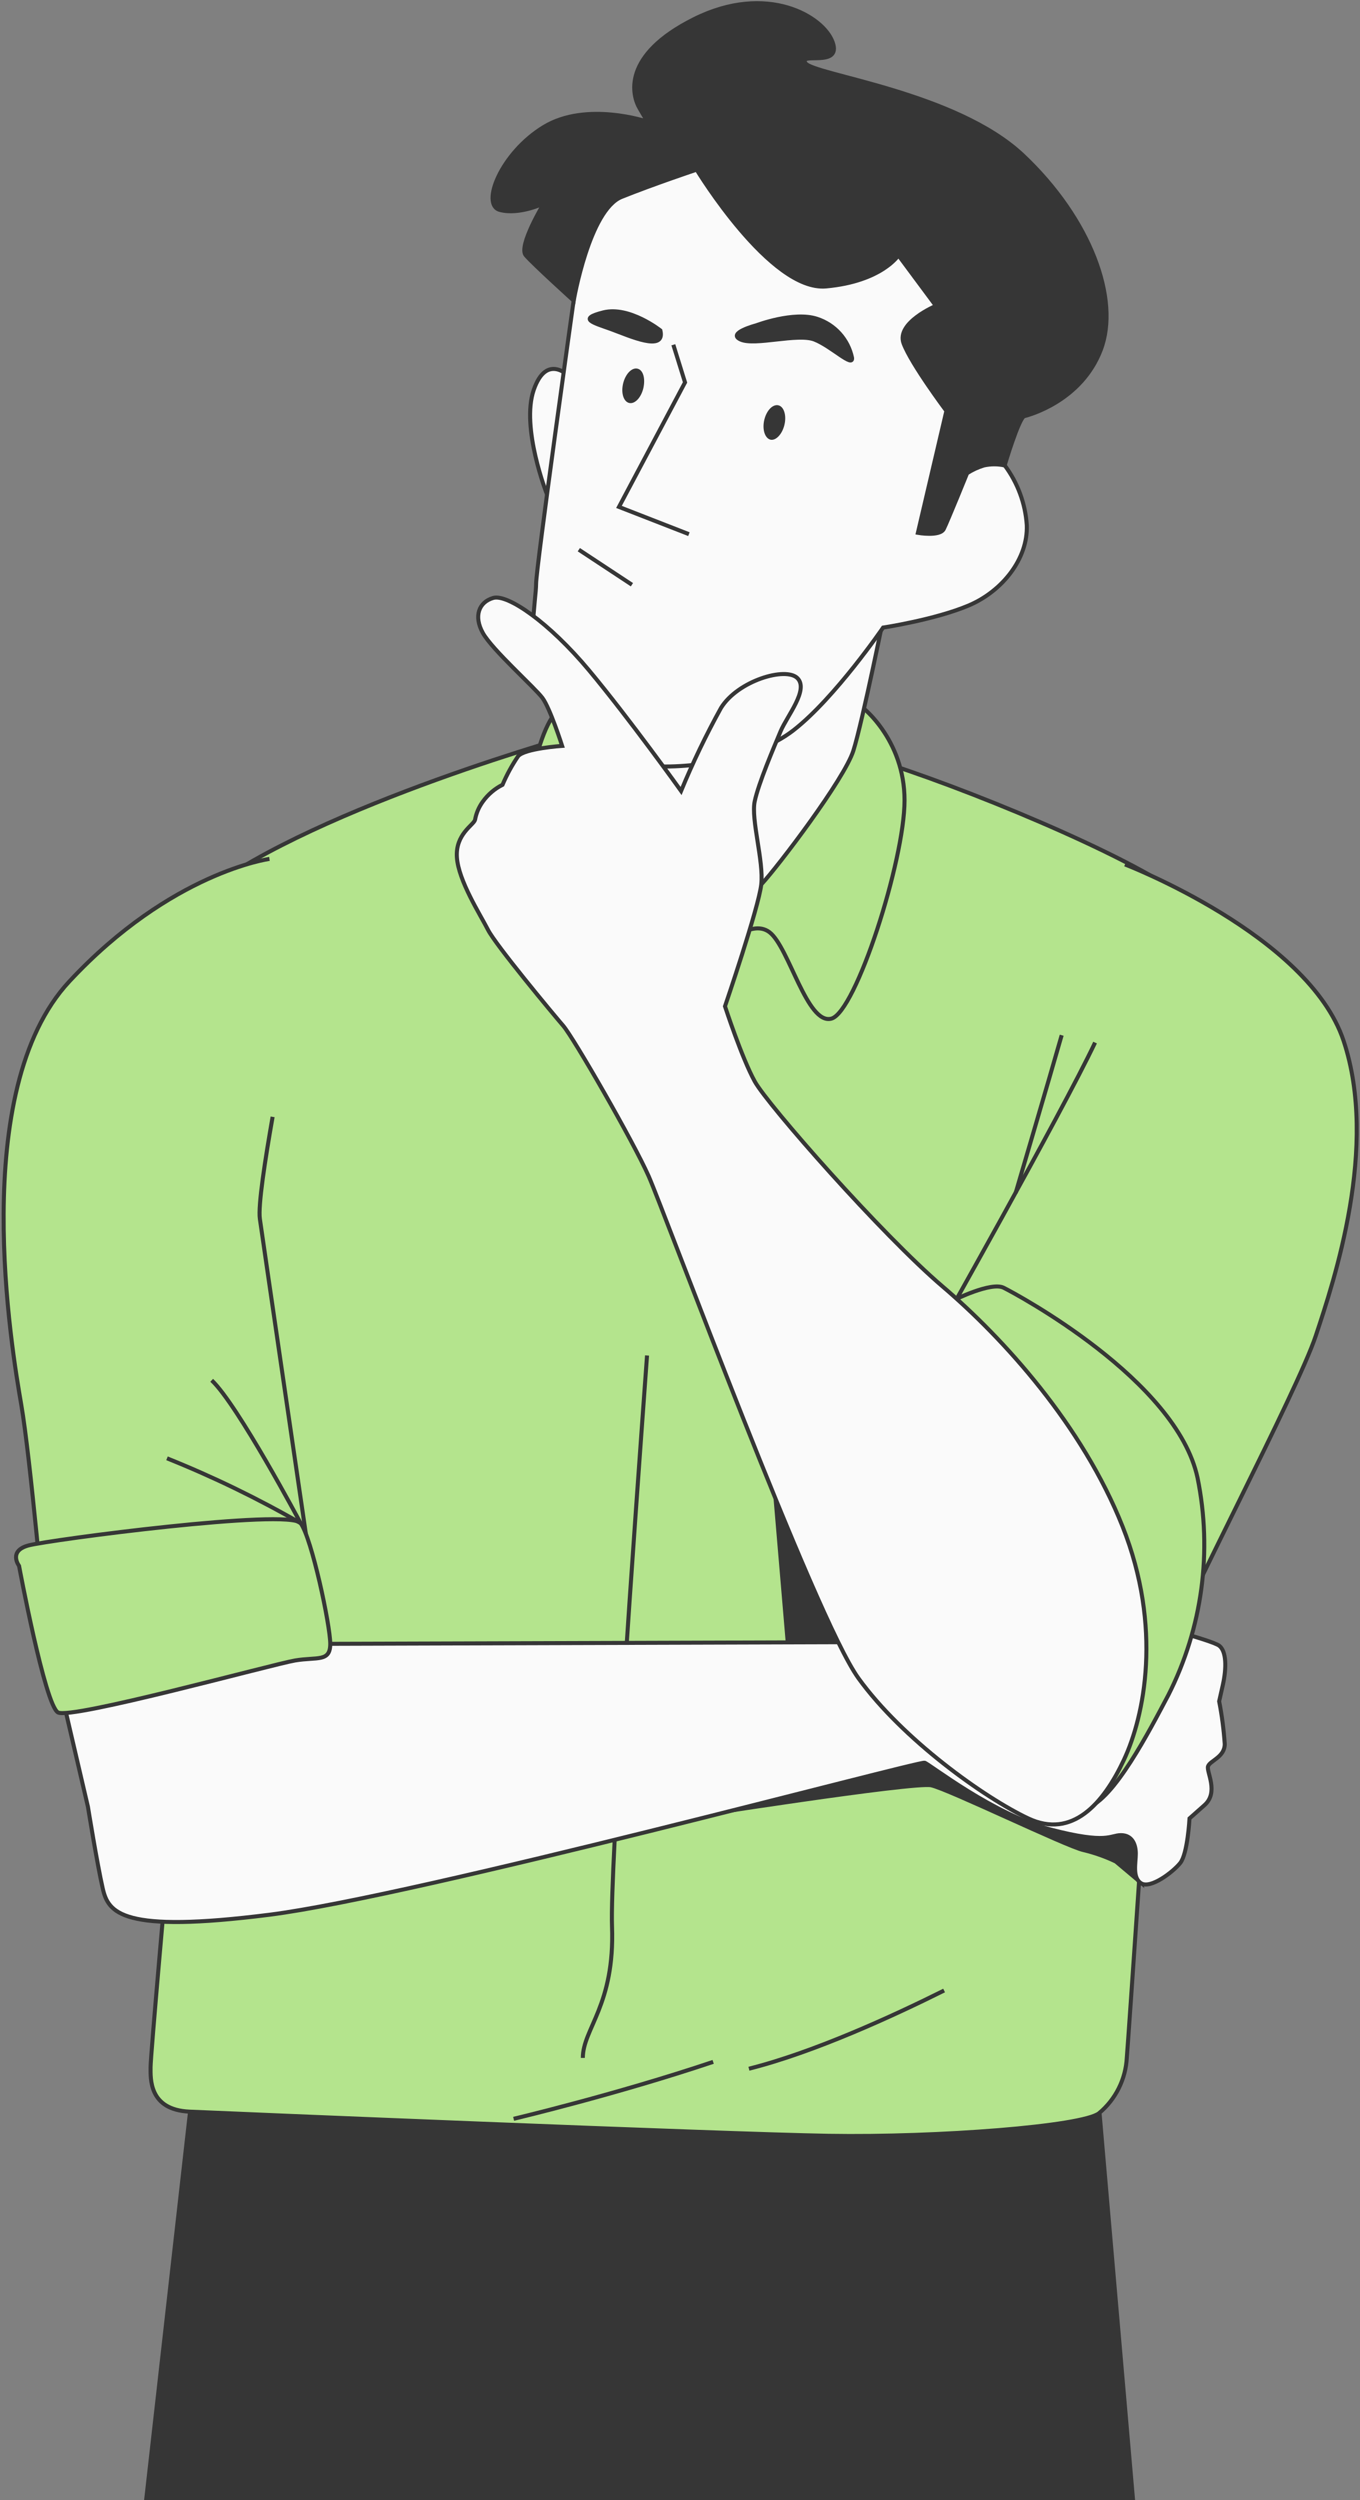 <?xml version="1.0" encoding="UTF-8"?> <svg xmlns="http://www.w3.org/2000/svg" width="338" height="621" viewBox="0 0 338 621" fill="none"><rect x="0" y="0" width="338" height="621" fill="#808080" stroke="none"/> <g clip-path="url(#clip0_89_1680)"> <path d="M281.615 621.182L272.174 512.229H48.627L36.294 621.182H281.615Z" fill="#363636" stroke="#363636" stroke-miterlimit="10"></path> <path d="M144.687 181.998C144.687 181.998 79.351 199.986 50.766 221.636C22.182 243.286 2.434 265.427 7.04 307.419C11.646 349.411 41.57 464.072 41.57 464.072C41.57 464.072 37.422 510.626 37.422 513.455C37.422 516.284 36.964 524.051 47.091 524.509C57.218 524.967 178.76 530.052 205.923 530.51C233.087 530.968 269.005 528.172 273.138 524.901C275.183 523.2 276.854 521.092 278.043 518.71C279.232 516.329 279.915 513.727 280.047 511.067C280.504 505.54 285.111 437.777 285.111 437.777L285.568 407.363C285.568 407.363 315.492 307.811 317.338 275.549C319.183 243.286 307.211 232.69 293.866 222.552C280.521 212.413 238.967 195.244 216.508 188.441C194.048 181.639 144.687 181.998 144.687 181.998Z" fill="#B4E48D" stroke="#363636" stroke-miterlimit="10"></path> <path d="M160.808 336.689C157.542 381.575 151.58 464.235 152.102 478.461C152.837 498.084 144.85 503.905 144.85 511.166" stroke="#363636" stroke-miterlimit="10"></path> <path d="M192.17 365.387L196.351 414.77L219.758 413.103L192.17 365.387Z" fill="#363636" stroke="#363636" stroke-miterlimit="10"></path> <path d="M169.988 451.497C169.988 451.497 227.157 442.503 231.453 443.452C235.749 444.4 265.02 458.594 269.283 459.542C272.056 460.2 274.75 461.154 277.319 462.388L283.722 467.767L281.566 451.497C281.566 451.497 273.056 441.081 254.141 433.51C235.226 425.939 225.785 430.239 221.473 431.629C217.161 433.019 169.988 451.497 169.988 451.497Z" fill="#363636" stroke="#363636" stroke-miterlimit="10"></path> <path d="M82.079 408.311L230.718 407.837C230.718 407.837 278.593 403.242 280.439 402.768C282.285 402.294 301.167 407.379 302.996 408.769C304.826 410.159 304.842 414.296 303.927 418.45L302.996 422.587C303.678 426.092 304.142 429.636 304.385 433.199C304.385 436.47 300.693 437.336 300.236 438.726C299.778 440.116 302.996 445.169 299.321 448.407L295.63 451.677C295.63 451.677 295.172 460.442 293.326 462.747C291.481 465.053 285.96 469.19 283.657 467.816C281.354 466.443 282.285 462.747 282.285 460.442C282.285 458.136 281.37 455.83 278.593 455.83C275.816 455.83 275.326 458.136 261.099 454.44C246.872 450.745 231.175 438.317 229.803 437.843C228.431 437.369 103.721 470.94 66.969 475.6C30.218 480.26 26.918 475.142 25.53 469.059C24.142 462.976 21.855 448.783 21.855 448.783L15.321 420.755L82.079 408.311Z" fill="#FAFAFA" stroke="#363636" stroke-miterlimit="10"></path> <path d="M178.727 236.026C178.727 236.026 186.404 227.85 191.255 231.562C196.106 235.274 200.565 254.635 206.625 253.016C212.685 251.397 224.805 213.771 224.805 198.792C224.805 183.814 214.302 174.918 211.885 174.101C209.467 173.283 147.61 172.465 140.326 175.311C133.041 178.156 130.231 203.649 127.405 219.02C124.58 234.391 131.048 238.037 135.099 236.026C139.149 234.015 154.895 227.523 158.538 227.523C162.18 227.523 178.727 236.026 178.727 236.026Z" fill="#B4E48D" stroke="#363636" stroke-miterlimit="10"></path> <path d="M220.133 150.717C220.133 150.717 214.335 179.398 212.081 186.479C209.827 193.559 193.411 215.16 189.213 219.673C185.015 224.187 172.879 246.409 169.612 247.063C166.346 247.717 157.362 217.482 157.362 217.482C157.362 217.482 145.781 197.5 143.527 192.349C141.273 187.198 137.745 172.056 137.745 172.056C137.745 172.056 156.725 188.408 176.946 184.942C197.168 181.475 207.524 161.1 207.524 161.1L220.133 150.717Z" fill="#FAFAFA" stroke="#363636" stroke-miterlimit="10"></path> <path d="M141.534 93.583C141.534 93.583 135.883 87.5 132.649 96.853C129.415 106.207 135.916 122.739 135.916 122.739L141.534 93.583Z" fill="#FAFAFA" stroke="#363636" stroke-miterlimit="10"></path> <path d="M142.563 74.68C142.563 74.68 133.237 141.053 133.237 144.994C133.237 148.935 130.672 161.673 134.527 170.061C138.382 178.45 149.963 188.736 159.306 190.027C168.649 191.319 186.976 189.39 197.282 181.328C207.589 173.266 219.48 155.884 219.48 155.884C219.48 155.884 232.352 153.938 240.715 150.406C249.078 146.874 255.513 138.796 255.187 130.424C254.824 125.062 252.924 119.918 249.715 115.609L244.896 106.583L257.767 82.414C257.767 82.414 250.368 68.564 226.553 55.352C202.738 42.139 181.504 37.953 171.507 37.953C161.511 37.953 148.983 42.139 145.373 50.201C141.763 58.262 142.563 74.68 142.563 74.68Z" fill="#FAFAFA" stroke="#363636" stroke-miterlimit="10"></path> <path d="M173.141 42.139C173.141 42.139 191.484 72.423 205.319 71.148C219.154 69.872 223.286 63.413 223.286 63.413L232.613 75.972C232.613 75.972 222.633 80.158 224.577 85.325C226.52 90.492 235.21 102.07 235.21 102.07L228.121 132.354C228.121 132.354 233.593 133.318 234.557 131.389C235.52 129.459 240.355 117.539 240.355 117.539C241.653 116.705 243.061 116.056 244.537 115.609C246.232 115.243 247.986 115.243 249.682 115.609C249.682 115.609 253.226 103.688 254.582 103.361C255.938 103.034 268.744 99.486 273.562 86.927C278.381 74.369 270.998 54.387 254.255 38.591C237.513 22.795 202.117 18.625 200.19 15.698C198.262 12.771 209.206 16.973 206.952 10.531C204.698 4.088 190.618 -4.284 172.52 4.742C154.422 13.768 157.068 23.743 158.995 26.965L160.923 30.235C160.923 30.235 145.798 25.084 135.18 31.527C124.563 37.969 119.402 50.855 124.237 52.147C129.071 53.438 135.18 50.511 135.18 50.511C135.18 50.511 128.728 61.157 130.672 63.413C132.616 65.67 142.58 74.68 142.58 74.68C142.58 74.68 146.451 52.13 154.487 48.909C162.524 45.688 173.141 42.139 173.141 42.139Z" fill="#363636" stroke="#363636" stroke-miterlimit="10"></path> <path d="M167.342 85.636L170.25 94.989L153.834 125.911L171.213 132.681" stroke="#363636" stroke-miterlimit="10"></path> <path d="M164.124 82.088C164.124 82.088 156.398 75.972 149.963 77.591C143.527 79.21 147.398 80.125 151.907 81.76C156.415 83.396 165.415 87.565 164.124 82.088Z" fill="#363636" stroke="#363636" stroke-miterlimit="10"></path> <path d="M187.939 80.812C187.939 80.812 180.54 82.742 184.084 84.344C187.629 85.947 198.246 82.709 202.427 84.344C206.609 85.979 212.081 91.441 211.754 88.857C211.284 86.623 210.232 84.553 208.707 82.856C207.181 81.159 205.234 79.896 203.064 79.193C197.282 77.264 187.939 80.812 187.939 80.812Z" fill="#363636" stroke="#363636" stroke-miterlimit="10"></path> <path d="M159.878 96.477C159.306 98.815 157.738 100.434 156.349 100.091C154.961 99.748 154.308 97.605 154.863 95.267C155.418 92.929 157.003 91.228 158.44 91.572C159.878 91.915 160.433 94.057 159.878 96.477Z" fill="#363636"></path> <path d="M194.946 105.569C194.375 107.924 192.741 109.559 191.435 109.199C190.128 108.839 189.377 106.697 189.948 104.294C190.52 101.89 192.088 100.336 193.476 100.68C194.865 101.023 195.518 103.247 194.946 105.569Z" fill="#363636"></path> <path d="M143.854 136.54L157.052 145.239" stroke="#363636" stroke-miterlimit="10"></path> <path d="M279.589 214.719C279.589 214.719 325.161 232.232 333.916 258.51C342.671 284.788 331.613 317.966 327.007 331.8C322.401 345.634 293.865 399.547 289.259 412.448C284.653 425.35 277.678 441.032 277.678 441.032C277.678 441.032 271.226 402.31 253.733 378.338C236.239 354.366 232.106 332.716 232.106 332.716C232.106 332.716 263.86 276.481 272.157 258.968" fill="#B4E48D"></path> <path d="M279.589 214.719C279.589 214.719 325.161 232.232 333.916 258.51C342.671 284.788 331.613 317.966 327.007 331.8C322.401 345.634 293.865 399.547 289.259 412.448C284.653 425.35 277.678 441.032 277.678 441.032C277.678 441.032 271.226 402.31 253.733 378.338C236.239 354.366 232.106 332.716 232.106 332.716C232.106 332.716 263.86 276.481 272.157 258.968" stroke="#363636" stroke-miterlimit="10"></path> <path d="M236.99 322.97C236.99 322.97 246.317 318.309 249.437 319.863C252.557 321.416 292.428 342.756 297.622 367.071C301.362 385.362 298.806 404.382 290.37 421.033C285.699 429.847 276.895 446.968 270.149 449.044C263.403 451.121 257.718 395.622 243.736 366.581C229.755 337.54 236.99 322.97 236.99 322.97Z" fill="#B4E48D" stroke="#363636" stroke-miterlimit="10"></path> <path d="M252.426 296.299C252.426 296.299 260.707 268.19 263.86 257.136" stroke="#363636" stroke-miterlimit="10"></path> <path d="M169.269 196.47C169.269 196.47 156.398 178.483 146.402 166.513C136.405 154.543 126.115 147.495 122.57 148.526C119.026 149.556 117.67 153.039 120.006 157.225C122.342 161.411 132.877 170.764 134.805 173.348C136.732 175.932 139.705 185.269 139.705 185.269C139.705 185.269 130.362 185.906 128.761 187.836C127.244 190.071 125.948 192.447 124.89 194.933C122.944 195.913 121.263 197.349 119.99 199.119C119.014 200.457 118.354 202.001 118.062 203.632C117.736 204.924 113.162 207.164 113.554 212.969C113.946 218.774 119.336 227.146 121.28 230.956C123.224 234.766 137.418 251.822 139.983 254.798C142.547 257.774 157.362 283.463 161.217 292.162C165.072 300.862 202.411 401.721 213.355 416.863C224.299 432.005 244.569 446.493 255.513 451.66C266.457 456.828 274.199 448.046 279.312 437.156C284.424 426.266 288.965 404.288 278.985 379.155C269.005 354.022 249.388 332.437 234.263 319.552C219.137 306.666 190.814 274.453 187.596 268.648C184.378 262.843 180.181 249.958 180.181 249.958C180.181 249.958 188.56 225.429 189.197 219.673C189.834 213.918 186.616 203.567 187.564 199.054C188.511 194.54 192.382 185.514 193.999 181.655C195.616 177.796 201.072 171.337 198.181 168.442C195.29 165.548 183.366 169.08 179.184 175.85C175.49 182.529 172.179 189.413 169.269 196.47Z" fill="#FAFAFA" stroke="#363636" stroke-miterlimit="10"></path> <path d="M66.969 213.345C66.969 213.345 42.566 216.616 17.249 243.76C-8.069 270.905 2.973 335.479 5.276 348.855C7.579 362.231 11.172 403.242 11.172 403.242L76.1 381.575C76.1 381.575 65.499 309.217 64.585 302.758C64.111 299.488 65.891 288.041 67.753 277.413" fill="#B4E48D"></path> <path d="M66.969 213.345C66.969 213.345 42.566 216.616 17.249 243.76C-8.069 270.905 2.973 335.479 5.276 348.855C7.579 362.231 11.172 403.242 11.172 403.242L76.1 381.575C76.1 381.575 65.499 309.217 64.585 302.758C64.111 299.488 65.891 288.041 67.753 277.413" stroke="#363636" stroke-miterlimit="10"></path> <path d="M4.737 388.95C4.737 388.95 11.172 423.519 14.407 425.35C17.641 427.181 67.803 413.38 73.323 412.448C78.844 411.516 82.079 412.906 82.079 408.311C82.079 403.716 77.472 382.033 74.712 378.338C71.951 374.642 12.104 382.491 7.04 383.881C1.976 385.271 4.737 388.95 4.737 388.95Z" fill="#B4E48D" stroke="#363636" stroke-miterlimit="10"></path> <path d="M41.505 362.231C52.938 366.814 64.034 372.196 74.712 378.338C74.712 378.338 59.064 348.904 52.612 342.854" stroke="#363636" stroke-miterlimit="10"></path> <path d="M127.65 526.292C127.65 526.292 153.099 520.258 177.24 512.147" stroke="#363636" stroke-miterlimit="10"></path> <path d="M234.639 494.421C222.127 500.667 202.313 509.792 186.126 513.847" stroke="#363636" stroke-miterlimit="10"></path> </g> <defs> <clipPath id="clip0_89_1680"> <rect width="338" height="622" fill="white"></rect> </clipPath> </defs> </svg> 